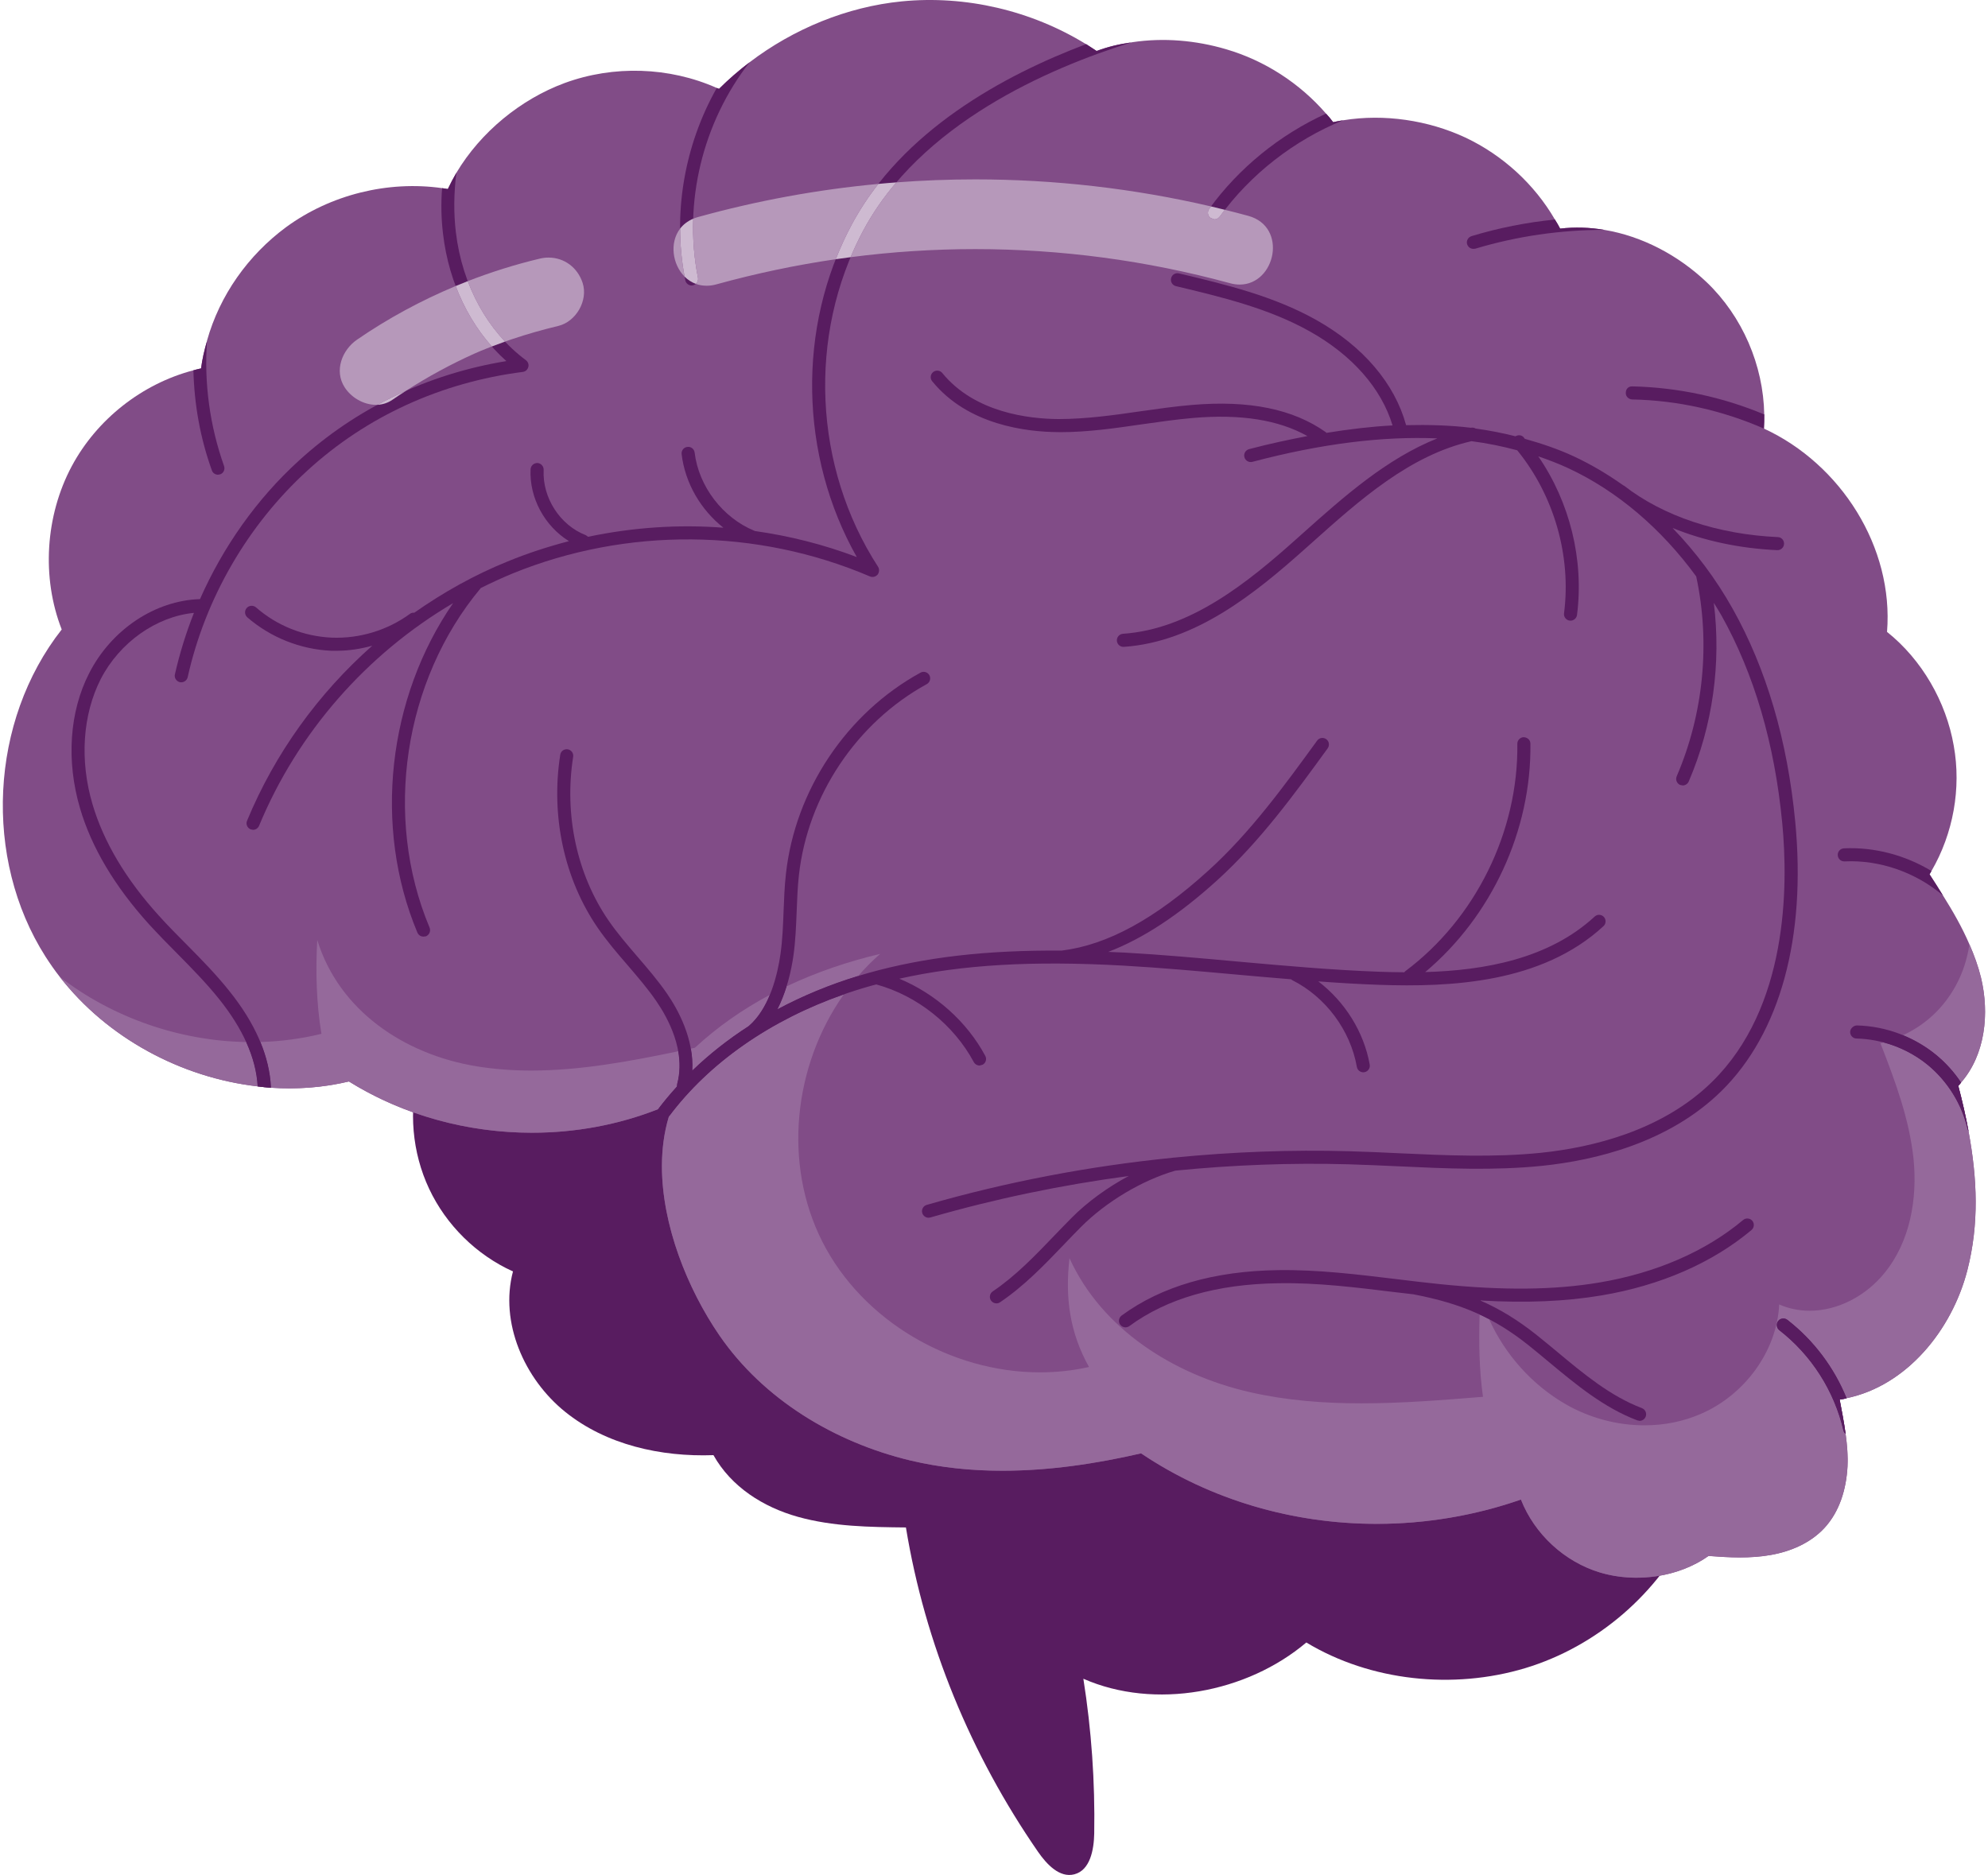 <svg width="264" height="249" viewBox="0 0 264 249" fill="none" xmlns="http://www.w3.org/2000/svg">
<path d="M55.631 142.292C54.231 147.436 54.721 153.063 56.989 157.877C59.255 162.7 63.279 166.661 68.122 168.851C66.337 175.619 69.607 183.106 75.052 187.496C80.496 191.883 87.759 193.499 94.745 193.247C97.102 197.453 101.338 200.148 105.971 201.443C110.609 202.737 115.488 202.801 120.304 202.85C122.842 218.324 128.939 233.032 137.847 245.925C139.002 247.591 140.717 249.424 142.67 248.913C144.762 248.374 145.266 245.672 145.309 243.51C145.427 236.63 144.943 229.738 143.867 222.942C153.357 227.106 165.561 224.823 173.476 218.126C182.008 223.277 192.996 224.404 202.534 221.536C212.065 218.659 220.267 211.598 224.551 202.59C206.341 187.754 185.605 175.164 165.065 163.798C148.647 154.708 131.822 145.981 113.696 141.158C95.571 136.337 73.092 135.434 55.631 142.292Z" fill="#581C60"/>
<path d="M261.419 150.269C262.553 156.414 262.854 162.461 261.257 168.696C259.201 176.668 253.181 184.037 245.224 185.682C244.931 185.78 244.63 185.822 244.3 185.87C244.581 187.353 244.882 188.88 245.092 190.433C245.294 191.897 245.414 193.33 245.343 194.765C245.183 197.739 244.3 200.728 242.291 202.904C240.437 204.92 237.778 206.054 235.077 206.516C232.389 206.984 229.618 206.844 226.889 206.635C222.865 209.483 217.216 210.246 212.499 208.84C207.762 207.419 203.779 203.738 201.974 199.146C185.254 204.968 166.24 202.904 151.529 193.009C141.495 195.326 130.878 196.347 120.834 193.939C110.821 191.526 101.386 185.85 95.535 177.34C90.056 169.348 86.004 157.568 88.824 148.275C89.014 147.652 89.223 147.05 89.474 146.448C88.782 146.749 88.111 147.05 87.389 147.302C74.142 152.523 58.437 151.151 46.336 143.621C42.936 144.432 39.444 144.685 35.979 144.454C35.398 144.405 34.797 144.362 34.216 144.273C24.04 143.11 14.234 137.827 7.944 129.736C7.272 128.883 6.649 127.98 6.047 127.048C-2.261 114.004 -1.358 95.758 8.195 83.595C5.493 76.689 6.025 68.487 9.519 61.929C12.85 55.693 18.86 50.963 25.684 49.177C26.007 49.087 26.356 48.996 26.699 48.926C26.86 47.694 27.141 46.47 27.49 45.287V45.237C29.176 39.212 32.949 33.886 38.016 30.148C43.909 25.845 51.516 23.962 58.711 24.985C58.969 25.034 59.221 25.055 59.472 25.103C59.823 24.362 60.194 23.661 60.606 22.948C63.826 17.545 69.145 13.186 74.975 11.029C81.469 8.642 88.874 8.873 95.186 11.681L95.487 11.799C96.739 10.547 98.104 9.364 99.539 8.271C105.389 3.821 112.485 0.903 119.75 0.182C128.239 -0.651 136.939 1.393 144.223 5.865H144.245C144.707 6.166 145.167 6.467 145.63 6.768C147.113 6.215 148.661 5.844 150.236 5.634L150.376 5.605C154.511 4.982 158.794 5.353 162.818 6.537C167.955 8.04 172.602 11.057 176.094 15.088C176.443 15.459 176.744 15.83 177.038 16.222C177.481 16.131 177.921 16.04 178.362 15.97H178.403C183.821 15.088 189.671 15.97 194.598 18.267C199.546 20.603 203.76 24.453 206.488 29.156C206.741 29.547 206.97 29.946 207.182 30.36C209.147 30.129 211.114 30.199 213.031 30.526C218.098 31.36 222.907 33.929 226.658 37.498C231.375 42.018 234.174 48.485 234.287 55.043C234.287 55.664 234.287 56.295 234.244 56.918C244.461 61.629 251.495 72.679 250.592 83.918C255.218 87.607 258.437 93.191 259.451 99.028C260.474 104.689 259.381 110.707 256.492 115.67C256.4 115.831 256.33 115.971 256.239 116.111C256.841 117.041 257.443 117.965 258.018 118.916C259.34 121.023 260.566 123.157 261.531 125.404C262.16 126.839 262.692 128.301 263.063 129.806C264.219 134.579 263.637 140.073 260.424 143.76C260.306 143.922 260.195 144.061 260.053 144.201C260.585 146.217 261.048 148.232 261.419 150.248V150.269Z" fill="#814C87"/>
<path d="M179.125 154.623C181.321 154.686 183.52 154.791 185.716 154.888C191.994 155.182 198.474 155.476 204.85 154.818C211.814 154.091 221.591 151.781 228.596 144.895C236.398 137.218 239.878 124.508 238.4 109.106C237.371 98.356 234.58 88.859 230.114 80.881C227.874 76.877 225.153 73.274 222.109 70.117C226.287 71.817 231.017 72.839 236.013 73.062H236.049C236.511 73.062 236.896 72.699 236.916 72.231C236.938 71.755 236.567 71.341 236.09 71.328C228.141 70.97 220.89 68.557 215.684 64.511L215.557 64.448C213.452 62.958 211.254 61.655 208.98 60.598C206.921 59.64 204.737 58.905 202.491 58.276L202.339 58.072C202.057 57.752 201.602 57.73 201.253 57.94C199.538 57.506 197.783 57.162 195.962 56.911C195.787 56.806 195.563 56.757 195.324 56.806H195.319C192.589 56.478 189.706 56.394 186.725 56.463C185.22 50.935 181.02 45.986 174.786 42.487C169.096 39.296 162.719 37.777 156.562 36.308C156.092 36.195 155.623 36.482 155.519 36.951C155.406 37.421 155.693 37.89 156.162 38.001C162.202 39.443 168.451 40.934 173.931 44.007C179.6 47.183 183.45 51.599 184.926 56.497C182.119 56.644 179.188 56.995 176.149 57.485L176.072 57.4C171.713 54.315 165.89 53.131 158.298 53.776C155.981 53.971 153.65 54.308 151.389 54.629C147.842 55.147 144.153 55.652 140.57 55.652C136.65 55.63 129.421 54.804 125.132 49.535C124.831 49.164 124.284 49.114 123.913 49.415C123.543 49.716 123.487 50.263 123.795 50.634C128.532 56.456 136.329 57.366 140.563 57.386L140.794 57.393C144.447 57.393 148.1 56.868 151.635 56.351C153.874 56.037 156.176 55.7 158.445 55.505C164.797 54.966 169.782 55.763 173.623 57.911C171.111 58.395 168.542 58.941 165.869 59.647C165.407 59.773 165.127 60.249 165.253 60.711C165.373 61.173 165.84 61.453 166.31 61.335C175.45 58.92 183.582 57.911 190.874 58.219C184.156 60.899 178.494 65.918 173.007 70.823L172.168 71.572C165.715 77.346 158.079 83.554 149.121 84.17C148.646 84.204 148.283 84.618 148.317 85.1C148.352 85.555 148.731 85.905 149.186 85.905H149.241C158.746 85.247 166.654 78.83 173.329 72.867L174.162 72.126C180.58 66.38 187.221 60.452 195.409 58.59C197.516 58.857 199.524 59.276 201.484 59.801C206.348 65.771 208.686 73.792 207.699 81.447C207.636 81.924 207.971 82.357 208.448 82.42L208.559 82.427C208.987 82.427 209.363 82.105 209.421 81.671C210.365 74.344 208.462 66.681 204.282 60.606C205.64 61.068 206.97 61.578 208.251 62.173C214.752 65.19 220.625 70.209 225.251 76.549C227.147 85.374 226.229 94.8 222.661 103.093C222.472 103.534 222.675 104.044 223.108 104.242L223.46 104.311C223.787 104.311 224.11 104.114 224.257 103.786C227.448 96.368 228.589 88.074 227.587 80.055C227.924 80.614 228.281 81.16 228.603 81.734C232.948 89.495 235.664 98.761 236.673 109.265C237.498 117.881 237.393 133.803 227.378 143.649C220.729 150.192 211.366 152.391 204.675 153.089C198.433 153.734 192.008 153.44 185.793 153.154C183.59 153.048 181.377 152.95 179.173 152.887C171.405 152.67 163.658 152.971 155.967 153.727L155.757 153.741L155.714 153.754C144.685 154.861 133.767 156.932 123.066 160.012C122.606 160.145 122.339 160.627 122.471 161.089C122.584 161.467 122.933 161.719 123.304 161.719L123.55 161.684C132.2 159.186 141.003 157.366 149.884 156.176C147.079 157.681 144.406 159.612 142.292 161.746C141.528 162.509 140.787 163.294 140.031 164.07C137.497 166.716 134.873 169.452 131.836 171.496C131.436 171.768 131.332 172.308 131.598 172.707C131.766 172.958 132.045 173.091 132.32 173.091C132.486 173.091 132.662 173.042 132.801 172.944C135.999 170.788 138.687 167.99 141.283 165.281C142.025 164.504 142.768 163.728 143.522 162.972C146.869 159.605 151.662 156.742 156.085 155.463C163.721 154.707 171.412 154.406 179.125 154.623Z" fill="#581C60"/>
<path d="M114.592 30.71C107.237 44.544 108.027 62.041 116.607 75.275C116.81 75.603 116.768 76.017 116.537 76.318C116.278 76.598 115.887 76.71 115.516 76.549C100.504 70.132 83.203 69.992 68.08 76.157C66.625 76.759 65.212 77.409 63.825 78.103V78.124C53.6 90.364 50.872 108.49 57.044 123.179C57.232 123.641 57.022 124.13 56.582 124.342L56.239 124.383C55.888 124.383 55.587 124.2 55.428 123.851C49.528 109.764 51.494 92.659 60.172 80.097C48.695 86.865 39.533 97.271 34.404 109.665C34.264 109.995 33.941 110.204 33.592 110.204L33.27 110.134C32.829 109.945 32.619 109.434 32.809 108.993C36.511 100.05 42.263 92.099 49.437 85.751C47.91 86.172 46.336 86.423 44.741 86.423H43.978C39.884 86.235 35.93 84.66 32.829 81.972C32.487 81.65 32.438 81.12 32.759 80.747C33.06 80.398 33.614 80.349 33.984 80.65C36.783 83.106 40.346 84.52 44.069 84.681C47.749 84.821 51.452 83.709 54.455 81.51C54.615 81.392 54.826 81.349 55.014 81.371C58.87 78.662 63.014 76.34 67.43 74.553C70.067 73.469 72.797 72.588 75.555 71.866C72.335 69.879 70.278 66.12 70.459 62.321C70.488 61.831 70.9 61.487 71.362 61.487C71.846 61.509 72.217 61.93 72.195 62.412C72.013 66.101 74.372 69.761 77.816 71.083L78.095 71.286C84.016 70.04 90.076 69.621 96.067 70.082C93.057 67.695 90.978 64.175 90.516 60.305C90.468 59.844 90.79 59.402 91.279 59.354C91.763 59.284 92.182 59.633 92.245 60.095C92.777 64.589 95.975 68.76 100.16 70.481L100.252 70.522C104.856 71.174 109.385 72.309 113.78 73.98C106.173 60.516 105.822 43.502 113.065 29.898C119.75 17.335 133.348 9.967 144.223 5.866H144.244C144.707 6.167 145.167 6.468 145.629 6.769C147.113 6.215 148.661 5.844 150.235 5.635C139.205 9.064 122.177 16.454 114.592 30.71Z" fill="#581C60"/>
<path d="M92.686 36.874C92.778 37.336 92.484 37.798 92.015 37.89L91.855 37.917C91.441 37.917 91.07 37.616 91.001 37.197C89.264 28.532 90.861 19.329 95.186 11.681L95.487 11.799C96.739 10.547 98.104 9.364 99.539 8.271C93.317 16.244 90.7 26.909 92.686 36.874Z" fill="#581C60"/>
<path d="M29.246 62.992L28.945 63.042C28.596 63.042 28.253 62.831 28.133 62.46C26.587 58.171 25.797 53.699 25.684 49.177C26.007 49.087 26.356 48.996 26.698 48.926C26.86 47.694 27.141 46.47 27.49 45.288C27.091 50.892 27.861 56.548 29.751 61.88C29.918 62.342 29.687 62.831 29.246 62.992Z" fill="#581C60"/>
<path d="M70.158 48.736C70.067 49.087 69.787 49.345 69.445 49.388C58.569 50.78 48.695 55.293 40.857 62.459C32.92 69.69 27.259 79.446 24.921 89.943C24.829 90.335 24.458 90.614 24.061 90.614L23.878 90.595C23.416 90.475 23.115 90.012 23.228 89.552C23.857 86.773 24.711 84.036 25.754 81.391C20.779 81.88 15.9 85.29 13.381 90.174C10.973 94.905 10.554 100.979 12.288 106.816C13.752 111.778 16.704 116.761 21.099 121.604C22.284 122.926 23.557 124.2 24.802 125.454C26.727 127.399 28.687 129.393 30.423 131.57C33.893 135.881 35.769 140.191 35.978 144.362V144.454C35.398 144.405 34.796 144.362 34.215 144.273C34.011 140.535 32.277 136.644 29.084 132.661C27.391 130.547 25.453 128.582 23.577 126.677C22.303 125.404 21.037 124.103 19.806 122.766C15.25 117.734 12.148 112.542 10.624 107.326C8.777 101.05 9.217 94.513 11.848 89.391C14.809 83.595 20.596 79.747 26.558 79.564C29.616 72.636 34.081 66.281 39.674 61.188C47.308 54.209 56.791 49.668 67.247 47.953C62.643 43.872 59.611 37.798 58.828 31.01C58.597 29.064 58.549 27.049 58.71 24.985C58.968 25.033 59.221 25.055 59.471 25.103C59.823 24.361 60.194 23.661 60.606 22.948C60.263 25.655 60.235 28.301 60.536 30.827C61.369 37.868 64.769 44.083 69.838 47.833C70.117 48.044 70.257 48.415 70.158 48.736Z" fill="#581C60"/>
<path d="M178.362 15.97C171.882 18.609 166.059 23.129 161.985 28.764C161.797 28.995 161.545 29.135 161.265 29.135L160.762 28.945C160.369 28.672 160.299 28.133 160.572 27.743C164.504 22.318 169.944 17.894 176.094 15.089C176.444 15.46 176.744 15.83 177.038 16.223C177.481 16.131 177.922 16.04 178.362 15.97Z" fill="#581C60"/>
<path d="M213.031 30.527C207.251 30.527 201.469 31.36 195.914 33.026L195.661 33.048C195.29 33.048 194.948 32.817 194.828 32.424C194.688 31.984 194.968 31.5 195.409 31.36C199.013 30.269 202.736 29.527 206.488 29.157C206.74 29.547 206.97 29.947 207.181 30.36C209.146 30.129 211.114 30.199 213.031 30.527Z" fill="#581C60"/>
<path d="M234.287 55.042C234.287 55.664 234.287 56.295 234.244 56.918C228.736 54.51 222.795 53.167 216.735 53.048C216.272 53.027 215.873 52.635 215.901 52.165C215.901 51.683 216.224 51.291 216.776 51.312C222.815 51.452 228.758 52.726 234.287 55.042Z" fill="#581C60"/>
<path d="M129.316 141.046C129.478 141.34 129.772 141.509 130.08 141.509L130.492 141.396C130.911 141.172 131.072 140.647 130.841 140.22C128.385 135.65 124.228 131.975 119.427 129.974C127.804 128.098 137.182 127.566 149.205 128.238C154.195 128.52 159.263 128.98 164.161 129.421C166.569 129.639 169.004 129.856 171.453 130.051L171.6 130.164C176.03 132.389 179.32 136.798 180.187 141.682C180.257 142.109 180.628 142.404 181.042 142.404L181.188 142.39C181.665 142.306 181.978 141.858 181.894 141.381C181.119 137.022 178.585 133.018 175.065 130.331C177.745 130.528 180.432 130.694 183.105 130.786C192.694 131.123 204.751 130.555 212.934 122.998C213.29 122.675 213.312 122.122 212.989 121.772C212.66 121.416 212.115 121.394 211.764 121.724C205.669 127.35 197.137 128.869 189.265 129.093C198.069 121.702 203.381 110.274 203.234 98.761C203.227 98.279 202.876 97.942 202.351 97.901C201.876 97.908 201.491 98.299 201.498 98.783C201.645 110.45 195.933 122.025 186.597 128.994L186.486 129.12C185.352 129.114 184.247 129.093 183.168 129.05C176.878 128.826 170.494 128.245 164.322 127.694C159.403 127.246 154.322 126.783 149.296 126.504C148.569 126.468 147.883 126.447 147.17 126.413C151.774 124.655 156.554 121.52 161.657 116.887C167.338 111.729 171.901 105.453 176.31 99.385C176.589 98.992 176.512 98.446 176.122 98.166C175.737 97.887 175.19 97.964 174.911 98.356C170.55 104.353 166.044 110.561 160.487 115.6C153.426 122.018 147.057 125.495 141.01 126.237L140.982 126.244C130.975 126.167 122.815 127.111 115.299 129.218C110.987 130.422 106.948 132.06 103.233 134.041C104.514 131.549 105.101 128.756 105.361 126.938C105.641 124.97 105.718 122.969 105.795 121.038C105.857 119.463 105.913 117.833 106.089 116.258C107.25 105.689 113.758 95.956 123.073 90.853C123.494 90.622 123.648 90.09 123.417 89.671C123.186 89.251 122.654 89.097 122.242 89.328C112.436 94.696 105.585 104.94 104.367 116.068C104.184 117.705 104.121 119.364 104.059 120.968C103.989 122.856 103.912 124.816 103.647 126.692C103.288 129.225 102.267 133.83 99.461 136.231L99.418 136.273C96.683 138.036 94.171 140.018 91.931 142.18C92.168 137.974 90.048 134.09 88.592 131.975C87.388 130.22 85.989 128.602 84.638 127.029C83.323 125.495 81.958 123.913 80.811 122.242C76.612 116.138 74.904 108.217 76.113 100.504C76.191 100.028 75.862 99.587 75.393 99.51C74.882 99.447 74.476 99.763 74.399 100.232C73.12 108.377 74.931 116.761 79.383 123.227C80.587 124.978 81.979 126.601 83.33 128.161C84.645 129.702 86.017 131.284 87.164 132.963C88.705 135.202 91.118 139.618 89.921 143.972L89.894 144.293C88.852 145.448 87.857 146.645 86.962 147.89C86.682 148.283 86.773 148.827 87.159 149.101C87.311 149.212 87.494 149.27 87.669 149.27C87.934 149.27 88.201 149.142 88.368 148.904C94.337 140.563 104.073 134.159 115.759 130.892C115.964 130.836 116.173 130.793 116.376 130.737C121.813 132.235 126.643 136.076 129.316 141.046Z" fill="#581C60"/>
<path d="M258.017 118.917C254.413 115.859 249.619 114.166 244.951 114.397C244.461 114.416 244.07 114.046 244.048 113.564C244.027 113.073 244.398 112.682 244.882 112.661C248.954 112.473 253.048 113.585 256.491 115.671C256.4 115.832 256.33 115.972 256.238 116.111C256.84 117.041 257.442 117.966 258.017 118.917Z" fill="#581C60"/>
<path d="M261.418 150.248L261.3 149.997C260.536 146.659 258.639 143.601 255.987 141.417C253.322 139.24 249.968 138.008 246.546 137.918C246.064 137.918 245.693 137.526 245.693 137.035C245.715 136.553 246.175 136.182 246.596 136.182C250.41 136.274 254.133 137.666 257.093 140.073C258.388 141.143 259.501 142.368 260.423 143.761C260.305 143.922 260.194 144.062 260.053 144.201C260.585 146.217 261.047 148.232 261.418 150.248Z" fill="#581C60"/>
<path d="M244.3 185.871C244.581 187.354 244.882 188.881 245.092 190.434C244.952 190.323 244.832 190.133 244.791 189.952C243.565 184.688 240.536 179.959 236.273 176.648C235.91 176.347 235.84 175.815 236.141 175.415C236.442 175.044 236.974 174.982 237.364 175.283C240.858 177.991 243.565 181.609 245.224 185.683C244.93 185.781 244.629 185.822 244.3 185.871Z" fill="#581C60"/>
<path d="M231.479 162.02C226.518 166.184 219.911 169.054 212.388 170.321C206.37 171.328 199.63 171.398 191.161 170.53C189.237 170.333 187.32 170.104 185.401 169.866C180.279 169.249 175.003 168.599 169.719 168.676C161.215 168.794 154.231 170.824 148.948 174.708C148.563 174.995 148.478 175.534 148.758 175.92C148.933 176.156 149.191 176.276 149.458 176.276C149.639 176.276 149.822 176.221 149.976 176.108C154.958 172.44 161.614 170.53 169.739 170.418C174.897 170.321 180.125 170.978 185.192 171.595C186.032 171.699 186.872 171.79 187.711 171.888L187.739 171.896C194.15 173.126 198.433 175.024 203.011 178.677C203.919 179.404 204.822 180.153 205.725 180.909C209.294 183.876 212.99 186.949 217.426 188.627L217.734 188.69C218.085 188.69 218.413 188.473 218.546 188.124C218.714 187.676 218.49 187.18 218.042 187.004C213.871 185.422 210.295 182.448 206.838 179.565C205.922 178.809 205.012 178.046 204.088 177.312C201.617 175.344 199.223 173.861 196.572 172.707C202.681 173.057 207.895 172.84 212.667 172.035C220.506 170.719 227.392 167.716 232.592 163.35C232.955 163.042 233.006 162.495 232.705 162.124C232.396 161.761 231.843 161.712 231.479 162.02Z" fill="#581C60"/>
<path d="M49.926 53.762C48.289 53.762 46.644 52.803 45.77 51.438C44.342 49.227 45.433 46.463 47.429 45.097C51.522 42.285 55.917 39.906 60.507 37.987C61.648 40.997 63.272 43.725 65.309 46.015C65.246 46.036 65.183 46.063 65.121 46.085C64.707 46.246 64.295 46.413 63.881 46.581L63.006 46.959C59.843 48.38 56.799 50.039 53.887 51.914C52.599 52.481 51.347 53.097 50.116 53.762C50.053 53.762 49.989 53.762 49.926 53.762ZM67.066 45.363C64.959 43.123 63.272 40.388 62.118 37.336C65.239 36.125 68.437 35.118 71.678 34.348C72.077 34.249 72.468 34.208 72.853 34.208C74.912 34.208 76.703 35.509 77.375 37.582C78.124 39.913 76.492 42.725 74.141 43.284C72.077 43.782 70.033 44.356 68.018 45.035C67.702 45.141 67.38 45.252 67.066 45.363Z" fill="#B698BA"/>
<path d="M50.117 53.762C51.347 53.097 52.6 52.481 53.888 51.915C53.286 52.3 52.684 52.697 52.096 53.104C51.48 53.523 50.803 53.726 50.117 53.762ZM65.309 46.015C63.272 43.725 61.649 40.997 60.508 37.987C61.047 37.763 61.579 37.546 62.118 37.336C63.272 40.388 64.96 43.123 67.067 45.363C66.479 45.574 65.89 45.791 65.309 46.015Z" fill="#CEBAD1"/>
<path d="M93.828 37.946C93.317 37.946 92.84 37.862 92.407 37.7C92.631 37.498 92.751 37.19 92.686 36.874C92.176 34.293 91.966 31.661 92.058 29.044C92.26 28.959 92.477 28.882 92.708 28.82C100.56 26.643 108.567 25.174 116.636 24.425C115.305 26.125 114.103 27.952 113.066 29.898C112.283 31.367 111.589 32.886 110.98 34.425C105.663 35.203 100.378 36.316 95.164 37.756C94.697 37.89 94.254 37.946 93.828 37.946ZM164.624 37.792C164.203 37.792 163.762 37.729 163.307 37.602C152.244 34.587 140.885 33.082 129.52 33.082C123.991 33.082 118.455 33.438 112.962 34.153C113.451 32.983 113.997 31.837 114.592 30.71C115.837 28.364 117.342 26.202 119.035 24.222C122.522 23.955 126.021 23.823 129.512 23.823C140.024 23.823 150.535 25.02 160.817 27.413C160.733 27.524 160.656 27.63 160.572 27.743C160.299 28.133 160.369 28.673 160.761 28.945L161.265 29.135C161.544 29.135 161.797 28.995 161.985 28.764C162.202 28.456 162.433 28.155 162.657 27.861C163.7 28.114 164.735 28.386 165.764 28.665C171.056 30.108 169.397 37.792 164.624 37.792ZM90.909 36.735C89.293 35.112 88.886 32.234 90.314 30.366C90.321 32.501 90.517 34.628 90.909 36.735Z" fill="#B698BA"/>
<path d="M110.98 34.425C111.589 32.887 112.282 31.367 113.065 29.898C114.103 27.953 115.305 26.125 116.636 24.425C117.433 24.348 118.238 24.278 119.035 24.222C117.342 26.202 115.837 28.365 114.592 30.71C113.997 31.837 113.451 32.983 112.962 34.153C112.297 34.237 111.639 34.327 110.98 34.425Z" fill="#CEBAD1"/>
<path d="M92.407 37.7C91.834 37.491 91.33 37.154 90.909 36.735C90.517 34.628 90.322 32.501 90.314 30.366C90.728 29.821 91.309 29.366 92.058 29.044C91.966 31.661 92.176 34.293 92.687 36.874C92.751 37.19 92.631 37.498 92.407 37.7Z" fill="#CEBAD1"/>
<path d="M161.265 29.135L160.762 28.945C160.369 28.672 160.299 28.133 160.572 27.742C160.656 27.63 160.733 27.524 160.817 27.413C161.434 27.553 162.048 27.707 162.657 27.861C162.433 28.155 162.202 28.456 161.985 28.764C161.797 28.995 161.545 29.135 161.265 29.135Z" fill="#CEBAD1"/>
<path d="M217.329 209.525C215.685 209.525 214.04 209.301 212.499 208.84C207.762 207.419 203.78 203.738 201.974 199.146C195.794 201.296 189.3 202.373 182.834 202.373C171.791 202.373 160.81 199.252 151.53 193.01C145.526 194.395 139.311 195.319 133.132 195.319C128.988 195.319 124.865 194.905 120.834 193.94C110.821 191.526 101.386 185.85 95.535 177.34C91.28 171.14 87.894 162.671 87.901 154.847C87.906 152.579 88.195 150.368 88.824 148.283C94.165 141.131 102.297 135.467 112.052 132.06C105.389 141.494 103.941 154.503 109.203 164.896C114.571 175.472 126.336 182.253 138.107 182.253C140.291 182.253 142.473 182.022 144.616 181.538C142.047 176.948 141.425 172.315 142.025 167.094C146.323 176.527 155.854 182.561 165.961 184.878C170.832 185.99 175.8 186.368 180.797 186.368C186.172 186.368 191.575 185.933 196.936 185.499C196.425 181.902 196.375 178.215 196.488 174.569C196.914 174.771 197.335 174.974 197.747 175.191C199.861 179.881 203.452 183.905 207.895 186.472C211.059 188.3 214.733 189.287 218.379 189.287C220.968 189.287 223.543 188.789 225.916 187.746C231.655 185.248 235.951 179.496 236.274 173.239C237.581 173.806 238.947 174.071 240.319 174.071C244.071 174.071 247.806 172.091 250.269 169.04C253.65 164.896 254.645 159.22 254.112 153.908C253.552 148.584 251.656 143.529 249.718 138.547C249.85 138.506 249.983 138.47 250.123 138.436C252.251 139.002 254.267 140.011 255.988 141.417C258.64 143.601 260.537 146.659 261.3 149.997L261.419 150.248V150.269C261.999 153.412 262.363 156.533 262.363 159.661C262.363 162.649 262.035 165.652 261.257 168.696C259.201 176.669 253.181 184.037 245.224 185.682C243.565 181.608 240.858 177.991 237.365 175.282C237.198 175.149 237.008 175.094 236.82 175.094C236.56 175.094 236.309 175.205 236.141 175.414C235.84 175.814 235.91 176.346 236.274 176.647C240.536 179.958 243.565 184.688 244.791 189.951C244.832 190.132 244.952 190.322 245.092 190.433C245.253 191.603 245.364 192.75 245.364 193.891C245.364 194.185 245.357 194.479 245.343 194.765C245.183 197.739 244.3 200.728 242.291 202.905C240.437 204.92 237.779 206.054 235.077 206.516C233.755 206.748 232.411 206.832 231.067 206.832C229.673 206.832 228.274 206.74 226.889 206.635C224.173 208.552 220.73 209.525 217.329 209.525ZM70.65 150.431C62.118 150.431 53.58 148.129 46.336 143.621C43.733 144.244 41.081 144.538 38.421 144.538C37.602 144.538 36.791 144.509 35.979 144.454V144.363C35.88 142.397 35.413 140.394 34.58 138.379C37.301 138.303 40.025 137.945 42.683 137.295C42.011 133.194 41.9 128.973 42.131 124.823C44.992 134.167 53.642 140.023 63.267 141.605C65.68 141.998 68.109 142.173 70.537 142.173C77.06 142.173 83.618 140.955 90.069 139.611C90.314 141.011 90.322 142.494 89.922 143.972L89.895 144.293C89.014 145.266 88.173 146.267 87.389 147.303C82.078 149.395 76.36 150.431 70.65 150.431ZM34.216 144.273C24.04 143.11 14.235 137.827 7.944 129.736C14.971 135.154 23.816 138.226 32.69 138.386C33.6 140.389 34.11 142.347 34.216 144.273ZM91.932 142.18C91.988 141.179 91.918 140.199 91.742 139.262C91.925 139.219 92.099 139.185 92.275 139.149C95.291 136.358 98.651 134.027 102.234 132.115C101.596 133.67 100.7 135.168 99.462 136.231L99.419 136.274C96.683 138.036 94.172 140.018 91.932 142.18ZM103.234 134.041C103.744 133.047 104.144 131.997 104.459 130.988C108.406 129.114 112.591 127.694 116.88 126.678C115.845 127.588 114.872 128.568 113.976 129.603C110.155 130.764 106.566 132.262 103.234 134.041Z" fill="#95699B"/>
<path d="M35.979 144.454C35.398 144.406 34.797 144.363 34.216 144.273C34.11 142.347 33.6 140.389 32.69 138.386C32.942 138.393 33.186 138.393 33.438 138.393C33.816 138.393 34.202 138.386 34.58 138.379C35.413 140.394 35.88 142.397 35.979 144.363V144.454Z" fill="#581C60"/>
<path d="M88.824 148.283C88.824 148.283 88.824 148.283 88.824 148.275C89.013 147.652 89.223 147.05 89.474 146.448C88.782 146.749 88.111 147.05 87.388 147.303C88.173 146.267 89.014 145.266 89.895 144.293L89.922 143.972C90.321 142.494 90.314 141.011 90.069 139.611C90.63 139.493 91.19 139.38 91.742 139.262C91.918 140.199 91.988 141.179 91.932 142.18C94.171 140.018 96.683 138.037 99.419 136.274L99.462 136.231C100.7 135.168 101.596 133.67 102.234 132.115C102.968 131.725 103.71 131.347 104.459 130.988C104.144 131.997 103.744 133.047 103.233 134.041C106.566 132.262 110.154 130.764 113.976 129.604C113.29 130.388 112.654 131.207 112.052 132.06C102.296 135.467 94.164 141.131 88.824 148.283Z" fill="#581C60"/>
<path d="M196.822 172.819C196.74 172.785 196.656 172.742 196.571 172.708C196.648 172.715 196.718 172.715 196.788 172.72C196.803 172.749 196.81 172.785 196.822 172.819Z" fill="#B698BA"/>
<path d="M260.424 143.76C259.502 142.368 258.389 141.143 257.094 140.073C255.771 138.995 254.288 138.12 252.72 137.477C255.694 136.09 258.095 133.88 259.733 130.877C260.655 129.184 261.257 127.308 261.531 125.404C262.16 126.839 262.692 128.301 263.063 129.806C263.42 131.284 263.61 132.823 263.61 134.354C263.61 137.798 262.644 141.213 260.424 143.76Z" fill="#95699B"/>
<path d="M261.418 150.248L261.3 149.997C260.537 146.659 258.639 143.601 255.988 141.417C254.266 140.011 252.251 139.002 250.122 138.436C251.025 138.176 251.894 137.856 252.72 137.478C254.288 138.121 255.771 138.995 257.093 140.074C258.389 141.143 259.501 142.369 260.424 143.761C260.306 143.922 260.195 144.062 260.053 144.201C260.585 146.217 261.047 148.232 261.418 150.248Z" fill="#581C60"/>
<path d="M245.092 190.434C244.952 190.323 244.832 190.133 244.791 189.952C243.565 184.688 240.536 179.958 236.273 176.647C235.91 176.346 235.84 175.814 236.141 175.415C236.309 175.205 236.56 175.094 236.82 175.094C237.008 175.094 237.198 175.15 237.364 175.282C240.858 177.991 243.565 181.608 245.224 185.682C244.93 185.781 244.629 185.822 244.3 185.87C244.581 187.354 244.882 188.88 245.092 190.434Z" fill="#581C60"/>
<path d="M197.747 175.19C197.335 174.974 196.914 174.771 196.487 174.569C196.516 173.728 196.543 172.888 196.586 172.055C196.648 172.279 196.718 172.496 196.788 172.72C196.718 172.714 196.648 172.714 196.571 172.707C196.656 172.741 196.74 172.784 196.822 172.818C197.089 173.623 197.397 174.415 197.747 175.19Z" fill="#581C60"/>
</svg>
